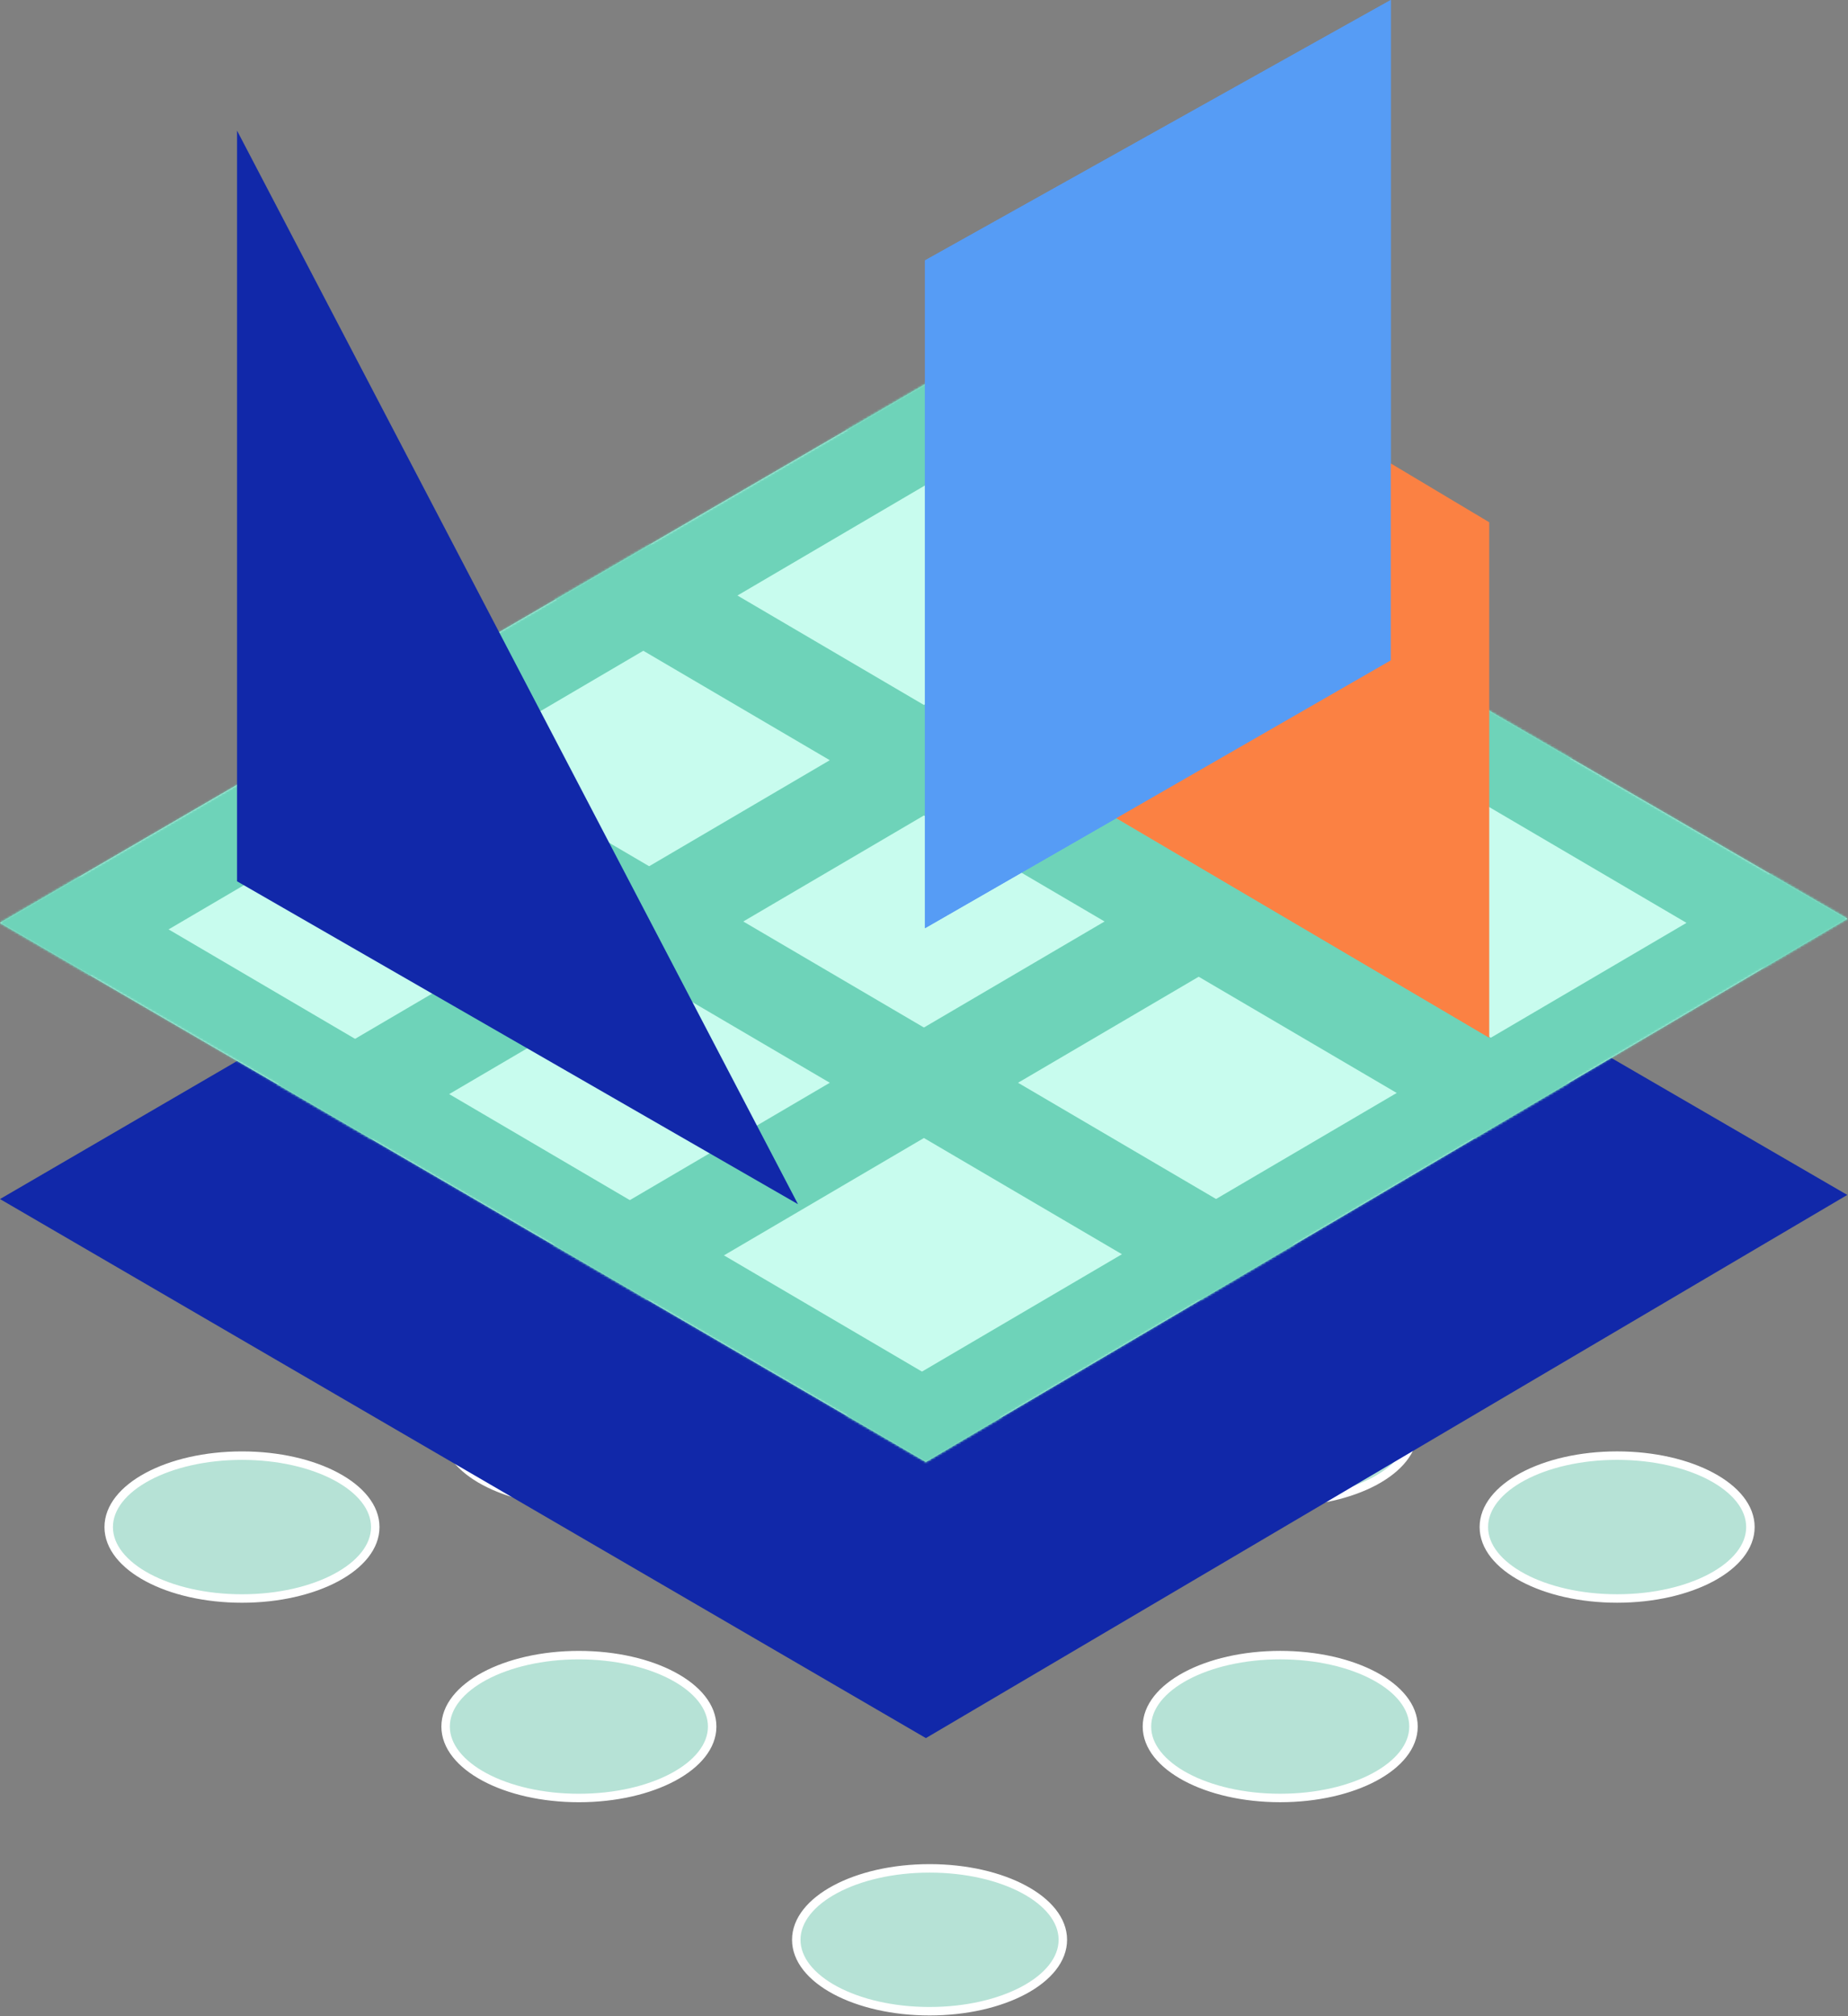 <?xml version="1.0" encoding="UTF-8" standalone="no"?>
<svg
   width="873"
   height="952"
   viewBox="0 0 873 952"
   version="1.1"
   id="svg71"
   xmlns:xlink="http://www.w3.org/1999/xlink"
   xmlns="http://www.w3.org/2000/svg"
   xmlns:svg="http://www.w3.org/2000/svg"
   xmlns:rdf="http://www.w3.org/1999/02/22-rdf-syntax-ns#"
   xmlns:cc="http://creativecommons.org/ns#"
   xmlns:dc="http://purl.org/dc/elements/1.1/">
  <rect x="0" y="0" width="873" height="952" fill="#808080" stroke="none"/>
  <title
     id="title2">logo avatar (includes whitespace surround)</title>
  <defs
     id="defs5">
    <polygon
       id="path-1"
       points="872.974,253.155 437.708,0.577 0.314,255.103 437.708,509.629 " />
  </defs>
  <g
     id="logo-avatar-(includes-whitespace-surround)"
     stroke="none"
     stroke-width="1"
     fill="none"
     fill-rule="evenodd"
     transform="translate(-163.494,-139.352)">
    <g
       id="mesh-logo"
       transform="translate(145,70)">
      <g
         id="dot-grid"
         transform="translate(67.696,709.01)"
         fill="#b6e2d6"
         fill-rule="nonzero"
         stroke="#ffffff"
         stroke-width="4">
        <ellipse
           id="Oval-9"
           cx="65.11"
           cy="81.399"
           rx="62.962"
           ry="33.729" />
        <ellipse
           id="ellipse8"
           cx="389.921"
           cy="276.277"
           rx="62.962"
           ry="33.729" />
        <ellipse
           id="ellipse10"
           cx="714.733"
           cy="81.391"
           rx="62.962"
           ry="33.729" />
        <ellipse
           id="ellipse12"
           cx="224.268"
           cy="175.594"
           rx="62.962"
           ry="33.729" />
        <ellipse
           id="ellipse14"
           cx="555.575"
           cy="175.586"
           rx="62.962"
           ry="33.729" />
        <ellipse
           id="ellipse16"
           cx="389.921"
           cy="113.872"
           rx="62.962"
           ry="33.729" />
        <ellipse
           id="ellipse18"
           cx="224.268"
           cy="35.925"
           rx="62.962"
           ry="33.729" />
        <ellipse
           id="ellipse20"
           cx="555.575"
           cy="35.917"
           rx="62.962"
           ry="33.729" />
      </g>
      <polygon
         id="Path-8"
         fill="#1128a9"
         fill-rule="nonzero"
         points="18.494,635.526 455.888,890.052 891.155,633.578 455.888,381 " />
      <g
         id="mesh"
         transform="translate(18.18,250)">
        <polygon
           id="polygon24"
           fill="#87e3cb"
           fill-rule="nonzero"
           points="0.314,255.103 437.708,509.629 872.974,253.155 437.708,0.577 " />
        <mask
           id="mask-2"
           fill="#ffffff">
          <use
             xlink:href="#path-1"
             id="use26"
             x="0"
             y="0"
             width="100%"
             height="100%" />
        </mask>
        <use
           id="use29"
           fill="#c8fcee"
           fill-rule="nonzero"
           xlink:href="#path-1"
           x="0"
           y="0"
           width="100%"
           height="100%" />
        <line
           x1="-274.473"
           y1="440.043"
           x2="1079.556"
           y2="-354.323"
           id="Path-2"
           stroke="#6ed3b9"
           stroke-width="45"
           fill-rule="nonzero"
           mask="url(#mask-2)" />
        <line
           x1="-313.429"
           y1="618.431"
           x2="1040.599"
           y2="-175.935"
           id="line32"
           stroke="#6ed3b9"
           stroke-width="45"
           fill-rule="nonzero"
           mask="url(#mask-2)" />
        <line
           x1="37.4"
           y1="564.914"
           x2="1391.428"
           y2="-229.451"
           id="line34"
           stroke="#6ed3b9"
           stroke-width="45"
           fill-rule="nonzero"
           mask="url(#mask-2)" />
        <line
           x1="29.62"
           y1="731.41"
           x2="1383.648"
           y2="-62.956"
           id="line36"
           stroke="#6ed3b9"
           stroke-width="45"
           fill-rule="nonzero"
           mask="url(#mask-2)" />
        <line
           x1="203.895"
           y1="790.872"
           x2="1557.924"
           y2="-3.493"
           id="line38"
           stroke="#6ed3b9"
           stroke-width="45"
           fill-rule="nonzero"
           mask="url(#mask-2)" />
        <line
           x1="554.725"
           y1="737.356"
           x2="1908.753"
           y2="-57.01"
           id="line40"
           stroke="#6ed3b9"
           stroke-width="45"
           fill-rule="nonzero"
           mask="url(#mask-2)" />
        <line
           x1="548.778"
           y1="903.851"
           x2="1902.807"
           y2="109.486"
           id="line42"
           stroke="#6ed3b9"
           stroke-width="45"
           fill-rule="nonzero"
           mask="url(#mask-2)" />
        <g
           id="lines"
           mask="url(#mask-2)"
           fill-rule="nonzero"
           stroke="#6ed3b9"
           stroke-width="45">
          <g
             transform="matrix(-1,0,0,1,1917.75,-401.913)"
             id="g58">
            <line
               x1="6.546"
               y1="794.386"
               x2="1360.575"
               y2="0.02"
               id="line44" />
            <line
               x1="0.6"
               y1="972.774"
               x2="1354.628"
               y2="178.408"
               id="line46" />
            <line
               x1="351.429"
               y1="919.257"
               x2="1705.457"
               y2="124.892"
               id="line48" />
            <line
               x1="345.483"
               y1="1085.752"
               x2="1699.511"
               y2="291.387"
               id="line50" />
            <line
               x1="517.925"
               y1="1145.215"
               x2="1871.953"
               y2="350.849"
               id="line52" />
            <line
               x1="868.754"
               y1="1091.699"
               x2="2222.782"
               y2="297.333"
               id="line54" />
            <line
               x1="862.808"
               y1="1258.194"
               x2="2216.836"
               y2="463.828"
               id="line56" />
          </g>
        </g>
      </g>
      <g
         id="shapes"
         transform="translate(129.638,68.696)"
         fill-rule="nonzero">
        <polygon
           id="Path-4"
           fill="#1128a9"
           points="0.834,62.326 265.834,569.256 0.834,416.79 " />
        <polygon
           id="Path-26"
           fill="#569cf5"
           points="325.834,438.925 545.859,312.468 545.859,0.656 325.834,123.602 " />
        <g
           id="orange"
           transform="translate(414.362,140.925)"
           fill="#fb8143">
          <polygon
             id="Path-25"
             points="-2.1461212e-14,245.024 178.008,349.773 178.008,106.339 -2.1461212e-14,-6.213208e-13 " />
        </g>
        <polygon
           id="polygon66"
           fill="#569cf5"
           style="mix-blend-mode:overlay"
           points="325.834,438.925 545.859,312.468 545.859,0.656 325.834,123.602 " />
      </g>
    </g>
  </g>
</svg>
